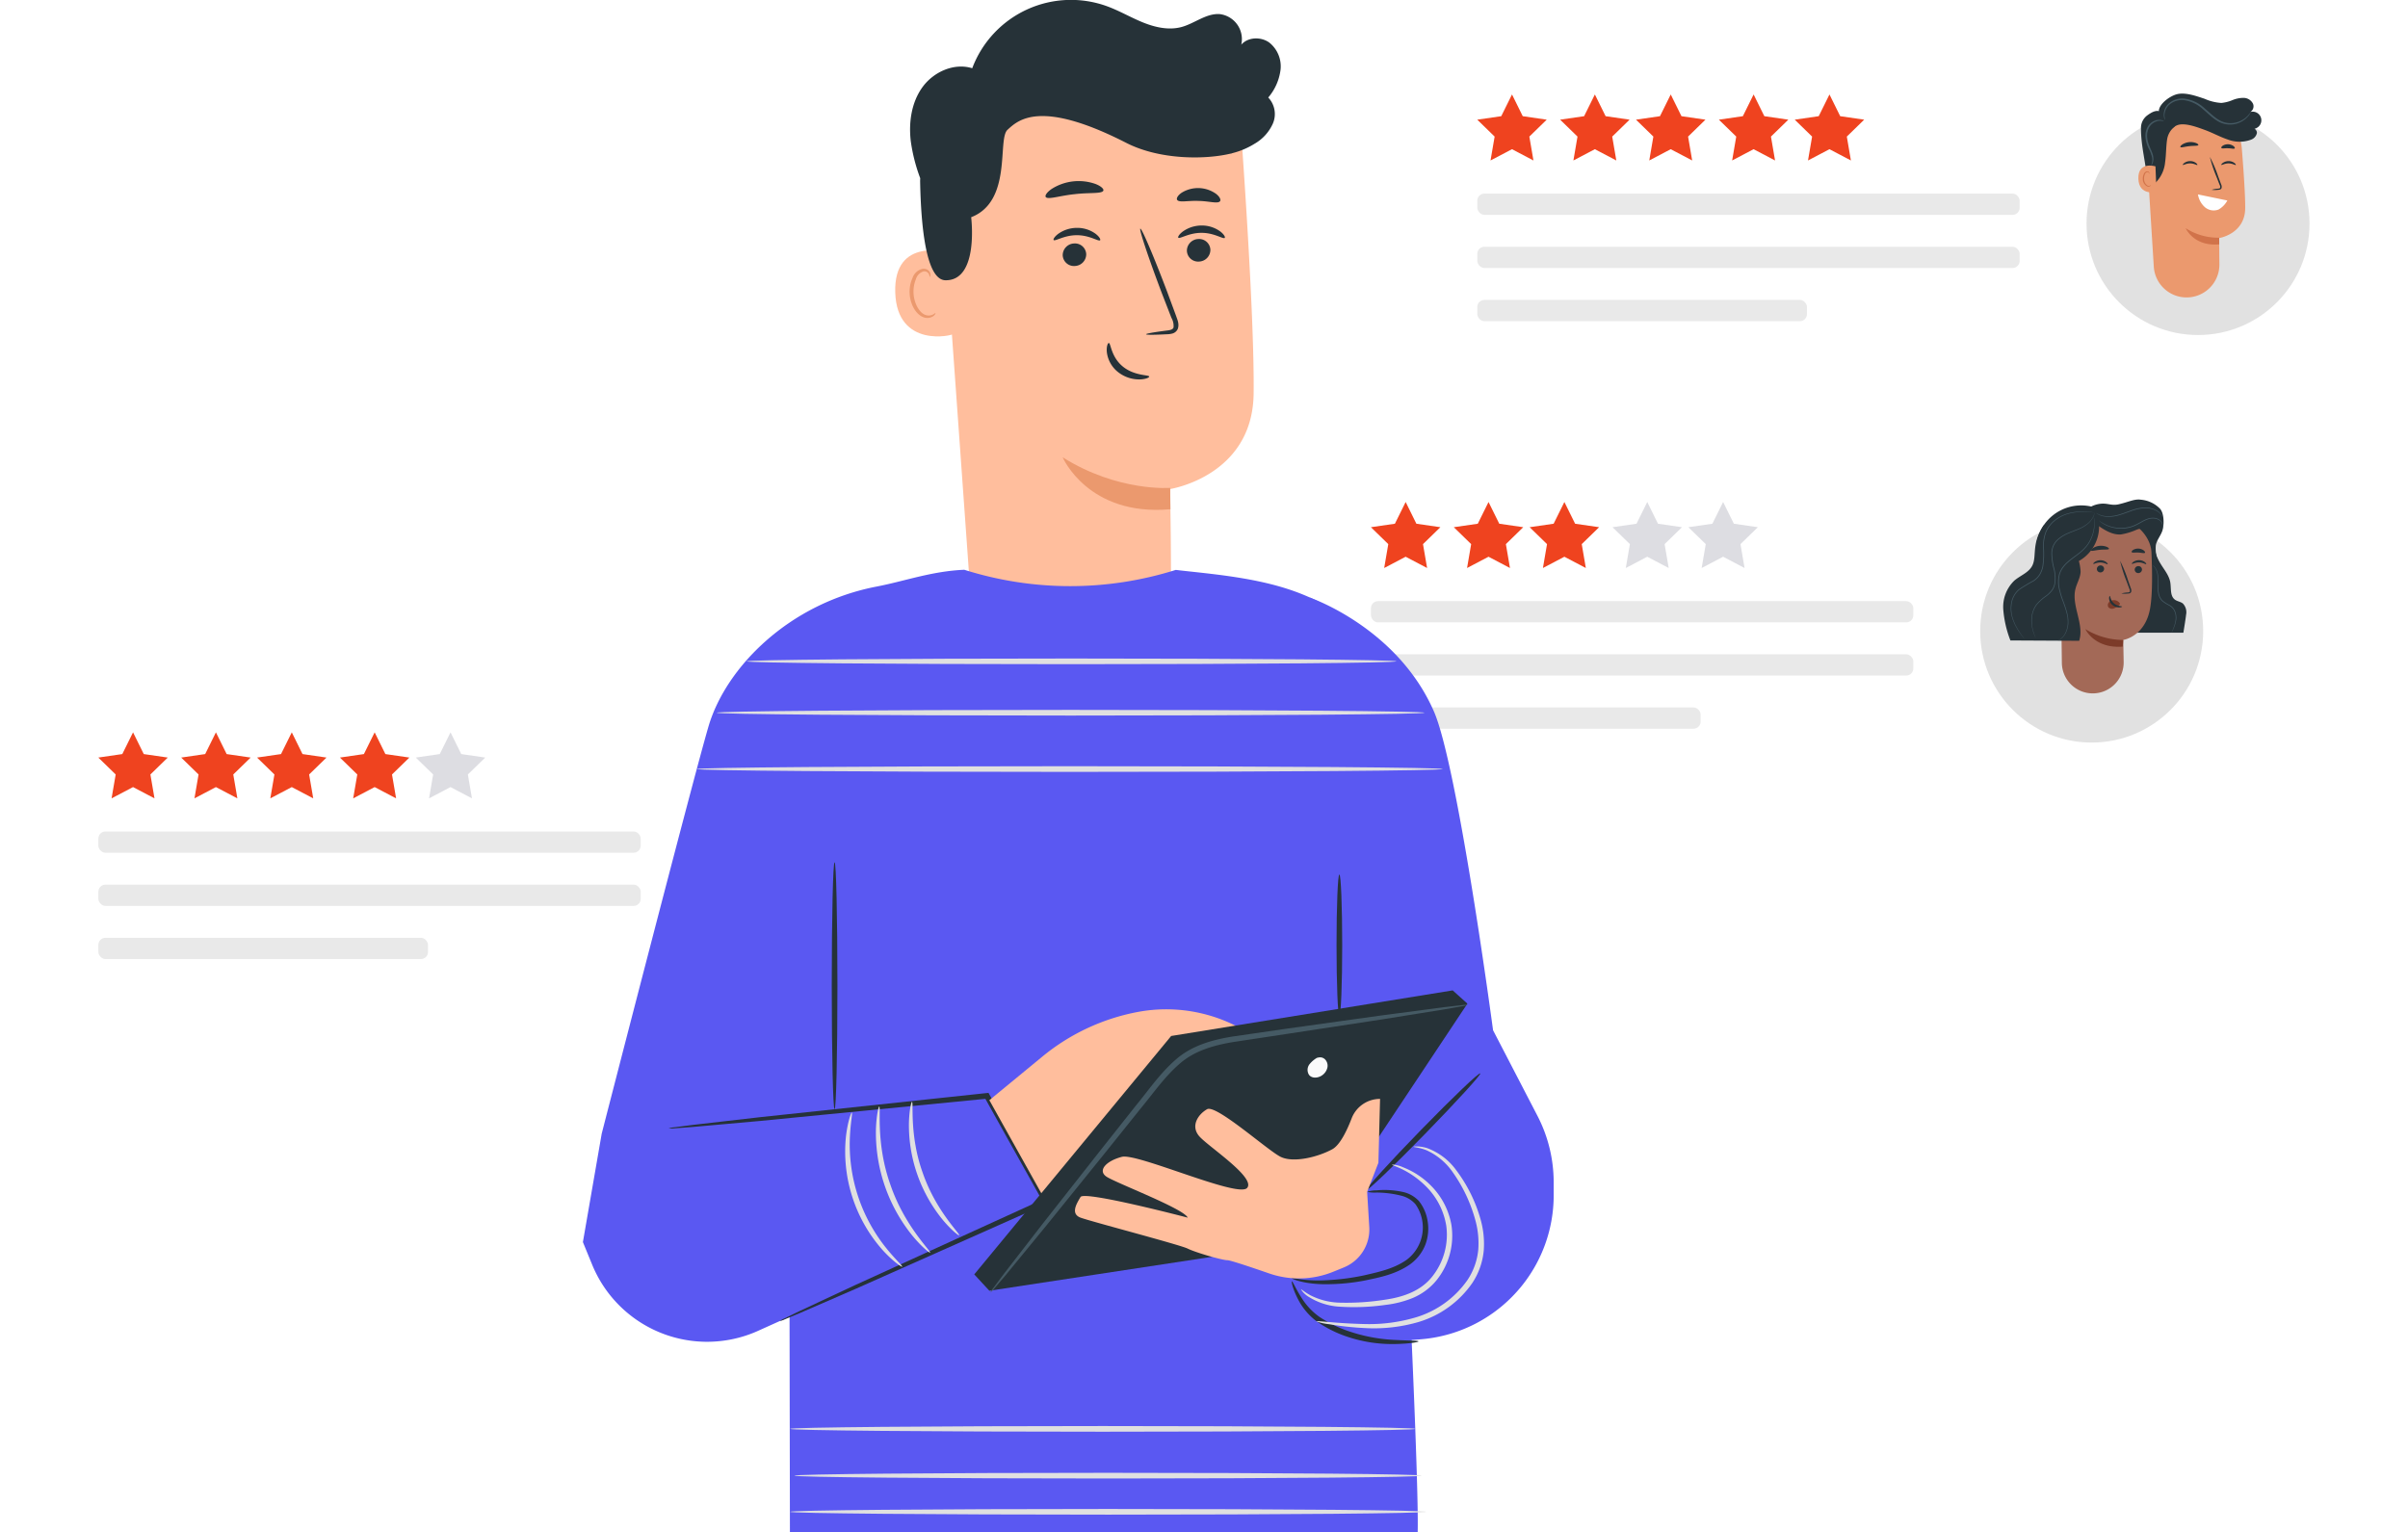 <svg xmlns="http://www.w3.org/2000/svg" width="679.293" height="432.295" viewBox="0 0 679.293 432.295">
    <defs>
        <filter id="Rectangle_2843" width="290.293" height="122.251" x="389" y="4.629" filterUnits="userSpaceOnUse">
            <feOffset dy="3"/>
            <feGaussianBlur result="blur" stdDeviation="3"/>
            <feFlood flood-opacity=".161"/>
            <feComposite in2="blur" operator="in"/>
            <feComposite in="SourceGraphic"/>
        </filter>
        <filter id="Rectangle_2847" width="290.293" height="122.251" x="359" y="119.629" filterUnits="userSpaceOnUse">
            <feOffset dy="3"/>
            <feGaussianBlur result="blur-2" stdDeviation="3"/>
            <feFlood flood-opacity=".161"/>
            <feComposite in2="blur-2" operator="in"/>
            <feComposite in="SourceGraphic"/>
        </filter>
        <filter id="Rectangle_2851" width="290.293" height="122.251" x="0" y="184.629" filterUnits="userSpaceOnUse">
            <feOffset dy="3"/>
            <feGaussianBlur result="blur-3" stdDeviation="3"/>
            <feFlood flood-opacity=".161"/>
            <feComposite in2="blur-3" operator="in"/>
            <feComposite in="SourceGraphic"/>
        </filter>
        <style>
            .cls-1{fill:#fff}.cls-2{fill:#e9e9e9}.cls-3{fill:#ef431f}.cls-4{fill:#e1e1e1}.cls-5{fill:#eb996e}.cls-6{fill:#d1734a}.cls-7{fill:#263238}.cls-8{fill:#455a64}.cls-9{fill:#dddde2}.cls-11{fill:#7c3b29}.cls-12{fill:#ffbe9d}.cls-13{fill:#5a58f2}.cls-14{fill:#e0e0e0}
        </style>
    </defs>
    <g id="Group_4668" transform="translate(-289.708 -168.371)">
        <g id="Group_4382" transform="translate(-478.547 -1028)">
            <g filter="url(#Rectangle_2843)" transform="translate(768.25 1196.37)">
                <rect id="Rectangle_2843-2" width="272.293" height="104.251" class="cls-1" rx="9.957" transform="translate(398 10.63)"/>
            </g>
            <rect id="Rectangle_2844" width="153" height="6" class="cls-2" rx="2" transform="translate(1185 1251)"/>
            <rect id="Rectangle_2845" width="153" height="6" class="cls-2" rx="2" transform="translate(1185 1266)"/>
            <rect id="Rectangle_2846" width="93" height="6" class="cls-2" rx="2" transform="translate(1185 1281)"/>
            <path id="Path_5358" d="M601.684 653.736l3.026 6.132 6.767.983-4.9 4.773 1.156 6.74-6.052-3.182-6.052 3.182 1.156-6.74-4.9-4.773 6.767-.983z" class="cls-3" transform="translate(593.104 569.289)"/>
            <path id="Path_5359" d="M616.98 653.736l3.026 6.132 6.767.983-4.9 4.773 1.156 6.74-6.052-3.182-6.052 3.182 1.156-6.74-4.9-4.773 6.767-.983z" class="cls-3" transform="translate(601.186 569.289)"/>
            <path id="Path_5360" d="M632.277 653.736l3.026 6.132 6.767.983-4.9 4.773 1.156 6.74-6.052-3.182-6.052 3.182 1.156-6.74-4.9-4.773 6.766-.983z" class="cls-3" transform="translate(607.29 569.289)"/>
            <path id="Path_5361" d="M647.573 653.736l3.026 6.132 6.767.983-4.9 4.773 1.156 6.74-6.052-3.182-6.052 3.182 1.156-6.74-4.9-4.773 6.766-.983z" class="cls-3" transform="translate(615.373 569.289)"/>
            <path id="Path_5362" d="M662.869 653.736l3.026 6.132 6.766.983-4.9 4.773 1.156 6.74-6.052-3.182-6.052 3.182 1.156-6.74-4.9-4.773 6.767-.983z" class="cls-3" transform="translate(621.478 569.289)"/>
            <circle id="Ellipse_1070" cx="31.453" cy="31.453" r="31.453" class="cls-4" transform="translate(1356.863 1228)"/>
            <g id="Group_4235" transform="translate(1371.481 1222.785)">
                <g id="Group_3244">
                    <g id="Group_3143" transform="translate(2.334 2.69)">
                        <g id="Group_3142">
                            <g id="Group_3141">
                                <g id="Group_3130">
                                    <g id="Group_3129">
                                        <g id="Group_3128">
                                            <g id="Group_3127">
                                                <g id="Group_3126">
                                                    <g id="Group_3125">
                                                        <g id="Group_3124">
                                                            <g id="Group_3123">
                                                                <g id="Group_3122">
                                                                    <g id="Group_3121">
                                                                        <path id="Path_4383" d="M721.388 667.856l1.971 31.582a9.264 9.264 0 0 0 9.245 8.686 9.264 9.264 0 0 0 9.263-9.335c-.029-3.859-.07-7.417-.07-7.417s7.257-1.128 7.346-8.384c.042-3.439-.436-10.46-.952-16.894a13.916 13.916 0 0 0-13.874-12.8h-.332a13.429 13.429 0 0 0-12.597 14.562z" class="cls-5" transform="translate(-721.337 -653.297)"/>
                                                                    </g>
                                                                </g>
                                                            </g>
                                                        </g>
                                                    </g>
                                                </g>
                                            </g>
                                        </g>
                                    </g>
                                </g>
                                <g id="Group_3140" transform="translate(11.011 35.283)">
                                    <g id="Group_3139">
                                        <g id="Group_3138">
                                            <g id="Group_3137">
                                                <g id="Group_3136">
                                                    <g id="Group_3135">
                                                        <g id="Group_3134">
                                                            <g id="Group_3133">
                                                                <g id="Group_3132">
                                                                    <g id="Group_3131">
                                                                        <path id="Path_4384" d="M739.942 685.288a16.876 16.876 0 0 1-9.46-2.688s2.236 5.221 9.477 4.568z" class="cls-6" transform="translate(-730.482 -682.601)"/>
                                                                    </g>
                                                                </g>
                                                            </g>
                                                        </g>
                                                    </g>
                                                </g>
                                            </g>
                                        </g>
                                    </g>
                                </g>
                            </g>
                        </g>
                    </g>
                    <g id="Group_3203" transform="translate(11.837 13.675)">
                        <g id="Group_3202">
                            <g id="Group_3181" transform="translate(.705 4.183)">
                                <g id="Group_3180">
                                    <g id="Group_3179">
                                        <g id="Group_3155" transform="translate(10.849 1.188)">
                                            <g id="Group_3154">
                                                <g id="Group_3153">
                                                    <g id="Group_3152">
                                                        <g id="Group_3151">
                                                            <g id="Group_3150">
                                                                <g id="Group_3149">
                                                                    <g id="Group_3148">
                                                                        <g id="Group_3147">
                                                                            <g id="Group_3146">
                                                                                <g id="Group_3145">
                                                                                    <g id="Group_3144">
                                                                                        <path id="Path_4385" d="M742.921 667.971c-.129.135-.913-.447-2.028-.443-1.114-.013-1.931.56-2.053.424-.059-.06.072-.3.427-.564a2.85 2.85 0 0 1 1.644-.507 2.721 2.721 0 0 1 1.615.521c.342.263.459.507.395.569z" class="cls-7" transform="translate(-738.826 -666.881)"/>
                                                                                    </g>
                                                                                </g>
                                                                            </g>
                                                                        </g>
                                                                    </g>
                                                                </g>
                                                            </g>
                                                        </g>
                                                    </g>
                                                </g>
                                            </g>
                                        </g>
                                        <g id="Group_3167" transform="translate(0 1.188)">
                                            <g id="Group_3166">
                                                <g id="Group_3165">
                                                    <g id="Group_3164">
                                                        <g id="Group_3163">
                                                            <g id="Group_3162">
                                                                <g id="Group_3161">
                                                                    <g id="Group_3160">
                                                                        <g id="Group_3159">
                                                                            <g id="Group_3158">
                                                                                <g id="Group_3157">
                                                                                    <g id="Group_3156">
                                                                                        <path id="Path_4386" d="M733.911 667.971c-.129.135-.915-.447-2.029-.443-1.114-.013-1.933.56-2.053.424-.06-.06.07-.3.427-.564a2.844 2.844 0 0 1 1.644-.507 2.725 2.725 0 0 1 1.615.521c.342.263.459.507.396.569z" class="cls-7" transform="translate(-729.815 -666.881)"/>
                                                                                    </g>
                                                                                </g>
                                                                            </g>
                                                                        </g>
                                                                    </g>
                                                                </g>
                                                            </g>
                                                        </g>
                                                    </g>
                                                </g>
                                            </g>
                                        </g>
                                        <g id="Group_3178" transform="translate(7.62)">
                                            <g id="Group_3177">
                                                <g id="Group_3176">
                                                    <g id="Group_3175">
                                                        <g id="Group_3174">
                                                            <g id="Group_3173">
                                                                <g id="Group_3172">
                                                                    <g id="Group_3171">
                                                                        <g id="Group_3170">
                                                                            <g id="Group_3169">
                                                                                <g id="Group_3168">
                                                                                    <path id="Path_4387" d="M736.667 675.185a7.418 7.418 0 0 1 1.811-.326c.284-.03.554-.087.6-.281a1.443 1.443 0 0 0-.19-.844l-.841-2.168a37.215 37.215 0 0 1-1.892-5.671 37.239 37.239 0 0 1 2.345 5.505l.807 2.18a1.66 1.66 0 0 1 .148 1.117.717.717 0 0 1-.469.416 1.941 1.941 0 0 1-.484.068 7.187 7.187 0 0 1-1.835.004z" class="cls-7" transform="translate(-736.144 -665.894)"/>
                                                                                </g>
                                                                            </g>
                                                                        </g>
                                                                    </g>
                                                                </g>
                                                            </g>
                                                        </g>
                                                    </g>
                                                </g>
                                            </g>
                                        </g>
                                    </g>
                                </g>
                            </g>
                            <g id="Group_3191">
                                <g id="Group_3190">
                                    <g id="Group_3189">
                                        <g id="Group_3188">
                                            <g id="Group_3187">
                                                <g id="Group_3186">
                                                    <g id="Group_3185">
                                                        <g id="Group_3184">
                                                            <g id="Group_3183">
                                                                <g id="Group_3182">
                                                                    <path id="Path_4388" d="M734.318 663.255c-.111.3-1.223.16-2.531.318-1.312.131-2.367.514-2.54.242-.077-.13.107-.416.533-.709a4.438 4.438 0 0 1 3.864-.426c.479.194.721.432.674.575z" class="cls-7" transform="translate(-729.23 -662.42)"/>
                                                                </g>
                                                            </g>
                                                        </g>
                                                    </g>
                                                </g>
                                            </g>
                                        </g>
                                    </g>
                                </g>
                            </g>
                            <g id="Group_3201" transform="translate(11.554 .615)">
                                <g id="Group_3200">
                                    <g id="Group_3199">
                                        <g id="Group_3198">
                                            <g id="Group_3197">
                                                <g id="Group_3196">
                                                    <g id="Group_3195">
                                                        <g id="Group_3194">
                                                            <g id="Group_3193">
                                                                <g id="Group_3192">
                                                                    <path id="Path_4389" d="M742.623 664.087c-.2.253-.965-.011-1.888-.023-.923-.045-1.706.171-1.885-.094-.08-.129.044-.383.385-.623a2.734 2.734 0 0 1 3.042.094c.323.259.432.522.346.646z" class="cls-7" transform="translate(-738.826 -662.931)"/>
                                                                </g>
                                                            </g>
                                                        </g>
                                                    </g>
                                                </g>
                                            </g>
                                        </g>
                                    </g>
                                </g>
                            </g>
                        </g>
                    </g>
                    <g id="Group_3207" transform="translate(.739 4.893)">
                        <g id="Group_3206">
                            <g id="Group_3205">
                                <g id="Group_3204">
                                    <path id="Path_4390" d="M729.536 659.527l-.04.031a5.706 5.706 0 0 0-2.121 3.69l-.02.147c-.283 2.069-.233 4.174-.536 6.241a9.381 9.381 0 0 1-2.548 5.594c-.629.585-1.741.988-2.258.3a1.767 1.767 0 0 1-.258-.949c-.388-5-1.752-9.43-1.742-14.654a4.4 4.4 0 0 1 1.828-3.586c1.093-.784 2.43-1.6 3.644-1.022s2.791 2.852 3.734 3.817" class="cls-7" transform="translate(-720.013 -655.127)"/>
                                </g>
                            </g>
                        </g>
                    </g>
                    <g id="Group_3229" transform="translate(0 20.303)">
                        <g id="Group_3217">
                            <g id="Group_3216">
                                <g id="Group_3215">
                                    <g id="Group_3214">
                                        <g id="Group_3213">
                                            <g id="Group_3212">
                                                <g id="Group_3211">
                                                    <g id="Group_3210">
                                                        <g id="Group_3209">
                                                            <g id="Group_3208">
                                                                <path id="Path_4391" d="M724.23 668.153c-.124-.053-4.986-1.474-4.827 3.486s5.107 3.778 5.11 3.636-.283-7.122-.283-7.122z" class="cls-5" transform="translate(-719.399 -667.925)"/>
                                                            </g>
                                                        </g>
                                                    </g>
                                                </g>
                                            </g>
                                        </g>
                                    </g>
                                </g>
                            </g>
                        </g>
                        <g id="Group_3228" transform="translate(1.263 1.624)">
                            <g id="Group_3227">
                                <g id="Group_3226">
                                    <g id="Group_3225">
                                        <g id="Group_3224">
                                            <g id="Group_3223">
                                                <g id="Group_3222">
                                                    <g id="Group_3221">
                                                        <g id="Group_3220">
                                                            <g id="Group_3219">
                                                                <g id="Group_3218">
                                                                    <path id="Path_4392" d="M722.724 673.169c-.023-.014-.086.064-.229.135a.867.867 0 0 1-.645.035 2.143 2.143 0 0 1-1.051-1.887 2.868 2.868 0 0 1 .2-1.245 1 1 0 0 1 .63-.685.441.441 0 0 1 .518.222c.07.136.042.236.069.243s.1-.086.058-.29a.548.548 0 0 0-.206-.3.65.65 0 0 0-.482-.112 1.214 1.214 0 0 0-.878.8 2.939 2.939 0 0 0-.256 1.392 2.246 2.246 0 0 0 1.329 2.1.93.93 0 0 0 .786-.156c.152-.132.174-.244.157-.252z" class="cls-6" transform="translate(-720.448 -669.274)"/>
                                                                </g>
                                                            </g>
                                                        </g>
                                                    </g>
                                                </g>
                                            </g>
                                        </g>
                                    </g>
                                </g>
                            </g>
                        </g>
                    </g>
                    <g id="Group_3233" transform="translate(5.785)">
                        <g id="Group_3232">
                            <g id="Group_3231">
                                <g id="Group_3230">
                                    <path id="Path_4393" d="M724.463 656.918c-1.221-1.984 2.125-4.834 4.573-5.606s5.673.421 8.11 1.229a13.517 13.517 0 0 0 4.688 1.155 10.948 10.948 0 0 0 3.145-.8 8.034 8.034 0 0 1 3.173-.626 2.99 2.99 0 0 1 2.61 1.656 1.874 1.874 0 0 1-1.253 2.532 2.435 2.435 0 1 1 .65 4.514c.7-.534 1.785.349 1.7 1.229a2.567 2.567 0 0 1-1.7 1.878 9.3 9.3 0 0 1-6.623-.1c-2.141-.721-4.126-1.843-6.249-2.618s-5.678-2.161-7.81-1.41c-1.569.553-2.66 2.442-3.546 2.025a3.034 3.034 0 0 1-1.57-2.231 8.769 8.769 0 0 1 .1-2.823" class="cls-7" transform="translate(-724.203 -651.063)"/>
                                </g>
                            </g>
                        </g>
                    </g>
                    <g id="Group_3238" transform="translate(7.162 1.384)">
                        <g id="Group_3237">
                            <g id="Group_3236">
                                <g id="Group_3235">
                                    <g id="Group_3234">
                                        <path id="Path_4394" d="M749.873 656.084c-.041-.024-.255.367-.787.946a6.862 6.862 0 0 1-2.757 1.775 6.289 6.289 0 0 1-4.73-.191c-1.688-.755-3.131-2.269-4.793-3.693a10.291 10.291 0 0 0-5.576-2.679 5.716 5.716 0 0 0-4.743 1.643 4.33 4.33 0 0 0-1.126 3.206 3.363 3.363 0 0 0 .214.912c.089.195.146.29.161.284a7.992 7.992 0 0 1-.183-1.206 4.263 4.263 0 0 1 1.187-2.959 5.419 5.419 0 0 1 4.446-1.429 10.038 10.038 0 0 1 5.3 2.6c1.63 1.393 3.118 2.947 4.925 3.732a6.746 6.746 0 0 0 7.816-1.87 4.616 4.616 0 0 0 .518-.773c.099-.187.144-.29.128-.298z" class="cls-8" transform="translate(-725.347 -652.213)"/>
                                    </g>
                                </g>
                            </g>
                        </g>
                    </g>
                    <g id="Group_3243" transform="translate(1.994 7.403)">
                        <g id="Group_3242">
                            <g id="Group_3241">
                                <g id="Group_3240">
                                    <g id="Group_3239">
                                        <path id="Path_4395" d="M722.629 670.124c.018.017.215-.137.4-.531a3.344 3.344 0 0 0 .248-1.8c-.111-1.6-1.523-3.313-1.7-5.522a4.993 4.993 0 0 1 .549-2.961 3.793 3.793 0 0 1 1.844-1.593 3.234 3.234 0 0 1 1.657-.225c.4.064.613.157.631.117.012-.02-.176-.175-.591-.3a3.091 3.091 0 0 0-1.816.087 4.006 4.006 0 0 0-2.113 1.688 5.27 5.27 0 0 0-.648 3.236 9.029 9.029 0 0 0 .957 3.127 9.461 9.461 0 0 1 .891 2.4 3.821 3.821 0 0 1-.309 2.277z" class="cls-8" transform="translate(-721.055 -657.211)"/>
                                    </g>
                                </g>
                            </g>
                        </g>
                    </g>
                </g>
                <path id="Path_4396" d="M733.366 674.691a6.065 6.065 0 0 0 1.924 3.575 3.819 3.819 0 0 0 3.871.693 6.339 6.339 0 0 0 2.491-2.559z" class="cls-1" transform="translate(-716.549 -646.242)"/>
            </g>
        </g>
        <g id="Group_4383" transform="translate(-448.547 -1025)">
            <g filter="url(#Rectangle_2847)" transform="translate(738.25 1193.37)">
                <rect id="Rectangle_2847-2" width="272.293" height="104.251" class="cls-1" rx="9.957" transform="translate(368 125.63)"/>
            </g>
            <rect id="Rectangle_2848" width="153" height="6" class="cls-2" rx="2" transform="translate(1125 1363)"/>
            <rect id="Rectangle_2849" width="153" height="6" class="cls-2" rx="2" transform="translate(1125 1378)"/>
            <rect id="Rectangle_2850" width="93" height="6" class="cls-2" rx="2" transform="translate(1125 1393)"/>
            <path id="Path_5363" d="M601.684 653.736l3.026 6.132 6.767.983-4.9 4.773 1.156 6.74-6.052-3.182-6.052 3.182 1.156-6.74-4.9-4.773 6.767-.983z" class="cls-3" transform="translate(533.104 681.289)"/>
            <path id="Path_5364" d="M616.98 653.736l3.026 6.132 6.767.983-4.9 4.773 1.156 6.74-6.052-3.182-6.052 3.182 1.156-6.74-4.9-4.773 6.767-.983z" class="cls-3" transform="translate(541.187 681.289)"/>
            <path id="Path_5365" d="M632.277 653.736l3.026 6.132 6.767.983-4.9 4.773 1.156 6.74-6.052-3.182-6.052 3.182 1.156-6.74-4.9-4.773 6.766-.983z" class="cls-3" transform="translate(547.29 681.289)"/>
            <path id="Path_5366" d="M647.573 653.736l3.026 6.132 6.767.983-4.9 4.773 1.156 6.74-6.052-3.182-6.052 3.182 1.156-6.74-4.9-4.773 6.766-.983z" class="cls-9" transform="translate(555.373 681.289)"/>
            <path id="Path_5367" d="M662.869 653.736l3.026 6.132 6.766.983-4.9 4.773 1.156 6.74-6.052-3.182-6.052 3.182 1.156-6.74-4.9-4.773 6.767-.983z" class="cls-9" transform="translate(561.478 681.289)"/>
            <circle id="Ellipse_1071" cx="31.453" cy="31.453" r="31.453" class="cls-4" transform="translate(1296.863 1340)"/>
            <g id="Group_4236" transform="translate(1303.371 1334.325)">
                <g id="Group_3250" transform="translate(29.489 12.667)">
                    <path id="Path_4405" d="M699.64 763.827c-.661-.528-1.594-.6-2.27-1.109-1.391-1.047-.991-3.176-1.29-4.891-.325-1.868-1.6-3.4-2.6-5.008s-2.173-3.93-1.428-5.672l-13.594 24.922h21.319s.65-3.921.762-5.064a3.543 3.543 0 0 0-.899-3.178z" class="cls-7" transform="translate(-678.456 -747.147)"/>
                </g>
                <g id="Group_3251" transform="translate(22.425)">
                    <path id="Path_4406" d="M672.128 740.4c.657-2 2.845-3.139 4.94-3.391s3.124.6 5.182.141c2.829-.636 4.475-1.6 6.347-1.29a8.556 8.556 0 0 1 5.358 2.567c1.118 1.295 1.159 4.326.693 5.973-.425 1.5-1.594 2.732-1.907 4.262a10.423 10.423 0 0 0 .508 4.276c.941 4.243.213 9-2.6 12.31s-7.875 4.779-11.76 2.828" class="cls-7" transform="translate(-672.128 -735.8)"/>
                </g>
                <g id="Group_3329" transform="translate(16.099 5.548)">
                    <g id="Group_3328">
                        <g id="Group_3327">
                            <g id="Group_3314">
                                <g id="Group_3313">
                                    <g id="Group_3312">
                                        <g id="Group_3257">
                                            <g id="Group_3256">
                                                <g id="Group_3255">
                                                    <g id="Group_3254">
                                                        <g id="Group_3253">
                                                            <g id="Group_3252">
                                                                <path id="Path_4407" fill="#a36957" d="M684.326 781.047l-.115-6.2s6.161-.911 7.577-8.9c.7-3.975.619-10.514.377-15.862-.218-4.814-5.313-9.708-10.113-9.286l-15.591 2.679v2.589l.431 35.251a8.715 8.715 0 0 0 8.714 8.61 8.717 8.717 0 0 0 8.72-8.881z" transform="translate(-666.461 -740.769)"/>
                                                            </g>
                                                        </g>
                                                    </g>
                                                </g>
                                            </g>
                                        </g>
                                        <g id="Group_3271" transform="translate(20.164 11.569)">
                                            <g id="Group_3263" transform="translate(.82 1.671)">
                                                <g id="Group_3262">
                                                    <g id="Group_3261">
                                                        <g id="Group_3260">
                                                            <g id="Group_3259">
                                                                <g id="Group_3258">
                                                                    <path id="Path_4408" d="M687.31 753.577a1.027 1.027 0 0 1-1.01 1.023.982.982 0 0 1-1.043-.945 1.027 1.027 0 0 1 1.008-1.021.984.984 0 0 1 1.045.943z" class="cls-7" transform="translate(-685.258 -752.629)"/>
                                                                </g>
                                                            </g>
                                                        </g>
                                                    </g>
                                                </g>
                                            </g>
                                            <g id="Group_3270">
                                                <g id="Group_3269">
                                                    <g id="Group_3268">
                                                        <g id="Group_3267">
                                                            <g id="Group_3266">
                                                                <g id="Group_3265">
                                                                    <g id="Group_3264">
                                                                        <path id="Path_4409" d="M688.585 752.249c-.129.132-.9-.459-2-.476-1.105-.032-1.927.523-2.045.385-.057-.061.077-.3.434-.552a2.826 2.826 0 0 1 1.64-.474 2.71 2.71 0 0 1 1.592.546c.333.268.443.512.379.571z" class="cls-7" transform="translate(-684.524 -751.132)"/>
                                                                    </g>
                                                                </g>
                                                            </g>
                                                        </g>
                                                    </g>
                                                </g>
                                            </g>
                                        </g>
                                        <g id="Group_3285" transform="translate(9.288 11.583)">
                                            <g id="Group_3277" transform="translate(1.013 1.471)">
                                                <g id="Group_3276">
                                                    <g id="Group_3275">
                                                        <g id="Group_3274">
                                                            <g id="Group_3273">
                                                                <g id="Group_3272">
                                                                    <path id="Path_4410" d="M677.741 753.41a1.027 1.027 0 0 1-1.009 1.019.984.984 0 0 1-1.044-.945 1.031 1.031 0 0 1 1.009-1.021.983.983 0 0 1 1.044.947z" class="cls-7" transform="translate(-675.688 -752.462)"/>
                                                                </g>
                                                            </g>
                                                        </g>
                                                    </g>
                                                </g>
                                            </g>
                                            <g id="Group_3284">
                                                <g id="Group_3283">
                                                    <g id="Group_3282">
                                                        <g id="Group_3281">
                                                            <g id="Group_3280">
                                                                <g id="Group_3279">
                                                                    <g id="Group_3278">
                                                                        <path id="Path_4411" d="M678.842 752.261c-.129.132-.9-.459-2-.475-1.105-.032-1.927.522-2.045.385-.057-.061.076-.3.435-.552a2.825 2.825 0 0 1 1.639-.474 2.719 2.719 0 0 1 1.593.546c.33.267.442.509.378.57z" class="cls-7" transform="translate(-674.78 -751.144)"/>
                                                                    </g>
                                                                </g>
                                                            </g>
                                                        </g>
                                                    </g>
                                                </g>
                                            </g>
                                        </g>
                                        <g id="Group_3292" transform="translate(16.863 11.748)">
                                            <g id="Group_3291">
                                                <g id="Group_3290">
                                                    <g id="Group_3289">
                                                        <g id="Group_3288">
                                                            <g id="Group_3287">
                                                                <g id="Group_3286">
                                                                    <path id="Path_4412" d="M681.922 760.519a7.249 7.249 0 0 1 1.8-.293c.283-.024.551-.076.6-.268a1.437 1.437 0 0 0-.174-.841l-.8-2.165a37.139 37.139 0 0 1-1.776-5.66 36.951 36.951 0 0 1 2.227 5.5l.763 2.178a1.637 1.637 0 0 1 .126 1.111.7.7 0 0 1-.471.4 1.864 1.864 0 0 1-.481.058 7.233 7.233 0 0 1-1.814-.02z" class="cls-7" transform="translate(-681.567 -751.292)"/>
                                                                </g>
                                                            </g>
                                                        </g>
                                                    </g>
                                                </g>
                                            </g>
                                        </g>
                                        <g id="Group_3298" transform="translate(7.067 31.022)">
                                            <g id="Group_3297">
                                                <g id="Group_3296">
                                                    <g id="Group_3295">
                                                        <g id="Group_3294">
                                                            <g id="Group_3293">
                                                                <path id="Path_4413" d="M683.474 771.612a20.389 20.389 0 0 1-10.683-3.054s2.506 5.552 10.542 4.944z" class="cls-11" transform="translate(-672.791 -768.558)"/>
                                                            </g>
                                                        </g>
                                                    </g>
                                                </g>
                                            </g>
                                        </g>
                                        <g id="Group_3304" transform="translate(13.391 22.851)">
                                            <g id="Group_3303">
                                                <g id="Group_3302">
                                                    <g id="Group_3301">
                                                        <g id="Group_3300">
                                                            <g id="Group_3299">
                                                                <path id="Path_4414" d="M681.768 762.018a1.991 1.991 0 0 0-1.773-.771 1.819 1.819 0 0 0-1.269.651 1.154 1.154 0 0 0-.111 1.317 1.339 1.339 0 0 0 1.443.393 4.206 4.206 0 0 0 1.429-.819 1.225 1.225 0 0 0 .322-.322.37.37 0 0 0 .006-.412" class="cls-11" transform="translate(-678.456 -761.239)"/>
                                                            </g>
                                                        </g>
                                                    </g>
                                                </g>
                                            </g>
                                        </g>
                                        <g id="Group_3311" transform="translate(13.759 21.68)">
                                            <g id="Group_3310">
                                                <g id="Group_3309">
                                                    <g id="Group_3308">
                                                        <g id="Group_3307">
                                                            <g id="Group_3306">
                                                                <g id="Group_3305">
                                                                    <path id="Path_4415" d="M678.977 760.19c.18-.007.161 1.193 1.173 2.064s2.293.762 2.3.929c.014.076-.289.229-.831.233a2.988 2.988 0 0 1-1.92-.708 2.6 2.6 0 0 1-.906-1.729c-.038-.502.101-.797.184-.789z" class="cls-7" transform="translate(-678.786 -760.19)"/>
                                                                </g>
                                                            </g>
                                                        </g>
                                                    </g>
                                                </g>
                                            </g>
                                        </g>
                                    </g>
                                </g>
                            </g>
                            <g id="Group_3320" transform="translate(8.656 7.501)">
                                <g id="Group_3319">
                                    <g id="Group_3318">
                                        <g id="Group_3317">
                                            <g id="Group_3316">
                                                <g id="Group_3315">
                                                    <path id="Path_4416" d="M679.271 748.356c-.114.3-1.216.137-2.516.271-1.3.107-2.357.469-2.524.2-.075-.129.113-.41.541-.694a4.4 4.4 0 0 1 3.84-.355c.474.197.709.437.659.578z" class="cls-7" transform="translate(-674.215 -747.489)"/>
                                                </g>
                                            </g>
                                        </g>
                                    </g>
                                </g>
                            </g>
                            <g id="Group_3326" transform="translate(20.113 8.297)">
                                <g id="Group_3325">
                                    <g id="Group_3324">
                                        <g id="Group_3323">
                                            <g id="Group_3322">
                                                <g id="Group_3321">
                                                    <path id="Path_4417" d="M688.241 749.382c-.2.248-.957-.027-1.872-.055-.915-.061-1.7.138-1.87-.128-.076-.13.051-.379.394-.61a2.71 2.71 0 0 1 3.016.147c.319.264.42.524.332.646z" class="cls-7" transform="translate(-684.478 -748.201)"/>
                                                </g>
                                            </g>
                                        </g>
                                    </g>
                                </g>
                            </g>
                        </g>
                    </g>
                </g>
                <g id="Group_3330" transform="translate(9.31 1.675)">
                    <path id="Path_4418" d="M676.428 737.343a11.167 11.167 0 0 1-3.94 15.585 6.315 6.315 0 0 0-2.447 1.814c-.69 1.109-.4 2.529-.267 3.828a13.367 13.367 0 0 1-3.074 9.83 36.936 36.936 0 0 1-3.743-9.278 31.572 31.572 0 0 0-1.057-4.953c-.359-.942-.884-1.818-1.192-2.778a8.721 8.721 0 0 1 .236-5.42 12.8 12.8 0 0 1 16.147-8.031" class="cls-7" transform="translate(-660.38 -737.301)"/>
                </g>
                <g id="Group_3331" transform="translate(0 7.276)">
                    <path id="Path_4419" d="M663.458 742.317c-3.608 5.28-1.851 8.719-3.25 11.423-1.015 1.96-3.372 2.743-5.045 4.183a10.3 10.3 0 0 0-3.118 8.138 30.524 30.524 0 0 0 2.012 8.748l19.4.1c1.5-4.729-2.253-9.853-1.047-14.666.412-1.643 1.391-3.157 1.447-4.851a13.172 13.172 0 0 0-.591-3.318 14.971 14.971 0 0 1 .9-9.314" class="cls-7" transform="translate(-652.04 -742.317)"/>
                </g>
                <g id="Group_3333" transform="translate(26.241 2.247)">
                    <g id="Group_3332">
                        <path id="Path_4420" d="M694.267 740.517c-.025.013-.132-.254-.443-.654a4.535 4.535 0 0 0-1.685-1.284 6.8 6.8 0 0 0-3.09-.564 13.642 13.642 0 0 0-3.791.874c-1.313.461-2.555.955-3.742 1.244a9.752 9.752 0 0 1-3.215.285 5.658 5.658 0 0 1-2.093-.593 3.824 3.824 0 0 1-.5-.315.769.769 0 0 1-.16-.131c.014-.021.24.153.7.369a5.939 5.939 0 0 0 2.069.517 9.913 9.913 0 0 0 3.155-.326c1.164-.294 2.4-.791 3.719-1.254a13.428 13.428 0 0 1 3.855-.87 6.807 6.807 0 0 1 3.164.625 4.4 4.4 0 0 1 1.686 1.371 3 3 0 0 1 .3.513.743.743 0 0 1 .071.193z" class="cls-8" transform="translate(-675.546 -737.812)"/>
                    </g>
                </g>
                <g id="Group_3335" transform="translate(42.155 18.526)">
                    <g id="Group_3334">
                        <path id="Path_4421" d="M689.8 752.395a.832.832 0 0 1 .183.126 1.394 1.394 0 0 1 .2.179 2.03 2.03 0 0 1 .248.273 4.5 4.5 0 0 1 .861 2.168 10.6 10.6 0 0 1 .116 1.614c0 .583-.031 1.2-.019 1.844a8.5 8.5 0 0 0 .231 2 3.676 3.676 0 0 0 1.033 1.827 10.648 10.648 0 0 0 1.827 1.157 3.73 3.73 0 0 1 1.482 1.442 4.93 4.93 0 0 1 .354 3.425 11.2 11.2 0 0 1-.787 2.2c-.115.25-.21.442-.276.572a.887.887 0 0 1-.111.192.837.837 0 0 1 .071-.21l.238-.588a12.629 12.629 0 0 0 .716-2.2 5.7 5.7 0 0 0 .113-1.576 4.2 4.2 0 0 0-.492-1.721 3.547 3.547 0 0 0-1.416-1.356 10.562 10.562 0 0 1-1.866-1.18 3.852 3.852 0 0 1-1.092-1.932 8.549 8.549 0 0 1-.225-2.047c-.007-.653.033-1.273.039-1.846a10.891 10.891 0 0 0-.088-1.592 4.616 4.616 0 0 0-.776-2.14 7.442 7.442 0 0 0-.564-.631z" class="cls-8" transform="translate(-689.801 -752.394)"/>
                    </g>
                </g>
                <g id="Group_3337" transform="translate(7.922 3.638)">
                    <g id="Group_3336">
                        <path id="Path_4422" d="M660.354 774.464a.461.461 0 0 1-.056-.1c-.032-.068-.083-.169-.142-.3a12.319 12.319 0 0 1-.462-1.207 11.368 11.368 0 0 1-.466-1.994 9.019 9.019 0 0 1 .023-2.714 7.363 7.363 0 0 1 1.231-3.048 13.136 13.136 0 0 1 2.788-2.541 8.946 8.946 0 0 0 1.453-1.382 4.628 4.628 0 0 0 .888-1.857 10.293 10.293 0 0 0-.206-4.374 17.693 17.693 0 0 1-.614-4.434 5.686 5.686 0 0 1 .47-2.1 5.383 5.383 0 0 1 1.2-1.672 10.359 10.359 0 0 1 3.222-1.968c1.092-.453 2.129-.81 3.038-1.221a9.66 9.66 0 0 0 2.3-1.374 6.073 6.073 0 0 0 1.332-1.513 4.414 4.414 0 0 0 .507-1.171c.077-.282.1-.438.107-.435a2.4 2.4 0 0 1-.065.445 4.128 4.128 0 0 1-.478 1.2 6.014 6.014 0 0 1-1.325 1.562 9.652 9.652 0 0 1-2.311 1.421c-.913.423-1.951.79-3.032 1.248a10.225 10.225 0 0 0-3.153 1.946 5.16 5.16 0 0 0-1.154 1.612 5.476 5.476 0 0 0-.448 2.021 17.745 17.745 0 0 0 .614 4.381 10.46 10.46 0 0 1 .2 4.468 4.84 4.84 0 0 1-.934 1.936 9 9 0 0 1-1.492 1.41 13.1 13.1 0 0 0-2.765 2.489 7.242 7.242 0 0 0-1.227 2.968 10.142 10.142 0 0 0 .373 4.657c.161.535.316.941.423 1.215l.122.313a.372.372 0 0 1 .039.113z" class="cls-8" transform="translate(-659.136 -739.059)"/>
                    </g>
                </g>
                <g id="Group_3339" transform="translate(2.105 3.376)">
                    <g id="Group_3338">
                        <path id="Path_4423" d="M677.361 739.091a.582.582 0 0 1-.13-.006l-.384-.036c-.337-.028-.834-.078-1.476-.1a16.229 16.229 0 0 0-5.366.591 10.636 10.636 0 0 0-3.319 1.665 8.488 8.488 0 0 0-2.675 3.268 10.723 10.723 0 0 0-.733 4.63 25.542 25.542 0 0 1-.177 5.13 7.215 7.215 0 0 1-.912 2.459 5.883 5.883 0 0 1-1.8 1.809 47.236 47.236 0 0 0-4.074 2.451 6.246 6.246 0 0 0-2.064 3.624 8.714 8.714 0 0 0 .083 3.7 12.549 12.549 0 0 0 1.1 2.876 20.641 20.641 0 0 0 1.206 2c.36.532.655.935.854 1.208l.227.312a.55.55 0 0 1 .071.11.565.565 0 0 1-.089-.1l-.243-.3c-.21-.266-.517-.661-.889-1.187a19.285 19.285 0 0 1-1.242-1.993 12.412 12.412 0 0 1-1.14-2.9 8.842 8.842 0 0 1-.109-3.766 6.408 6.408 0 0 1 2.112-3.741 45.282 45.282 0 0 1 4.083-2.475 5.682 5.682 0 0 0 1.731-1.746 7 7 0 0 0 .883-2.387 25.5 25.5 0 0 0 .176-5.087 10.908 10.908 0 0 1 .765-4.713 8.637 8.637 0 0 1 2.748-3.33 10.7 10.7 0 0 1 3.382-1.668 15.854 15.854 0 0 1 5.415-.528c.644.039 1.14.1 1.477.144l.381.058a.605.605 0 0 1 .128.028z" class="cls-8" transform="translate(-653.926 -738.824)"/>
                    </g>
                </g>
                <g id="Group_3341" transform="translate(15.314 4.832)">
                    <g id="Group_3340">
                        <path id="Path_4424" d="M665.759 775.184a4.96 4.96 0 0 0 1.269-.92 5.338 5.338 0 0 0 1.023-1.52 7.123 7.123 0 0 0 .578-2.357 9.42 9.42 0 0 0-.294-2.932 29.264 29.264 0 0 0-1.048-3.247 25.625 25.625 0 0 1-1.125-3.626 8.938 8.938 0 0 1-.018-4.076 6.4 6.4 0 0 1 .865-1.9 9.152 9.152 0 0 1 1.332-1.522c.971-.9 2.026-1.616 2.981-2.349a13.746 13.746 0 0 0 2.5-2.3 9.916 9.916 0 0 0 1.5-2.539 10.426 10.426 0 0 0 .781-4.194c0-.253-.016-.479-.037-.674s-.03-.361-.053-.493l-.039-.3a.408.408 0 0 1-.007-.1 7.427 7.427 0 0 1 .219 1.572 10.228 10.228 0 0 1-.724 4.253 9.988 9.988 0 0 1-1.5 2.595 13.791 13.791 0 0 1-2.515 2.344c-.955.74-2 1.455-2.956 2.345a8.969 8.969 0 0 0-1.3 1.487 6.157 6.157 0 0 0-.835 1.836 8.763 8.763 0 0 0 .016 3.979 25.975 25.975 0 0 0 1.105 3.6 28.847 28.847 0 0 1 1.036 3.274 9.486 9.486 0 0 1 .272 2.985 7.144 7.144 0 0 1-.621 2.394 5.305 5.305 0 0 1-1.073 1.529 4.115 4.115 0 0 1-.95.7l-.28.126c-.067.022-.101.034-.102.03z" class="cls-8" transform="translate(-665.758 -740.128)"/>
                    </g>
                </g>
                <g id="Group_3342" transform="translate(26.371 4.747)">
                    <path id="Path_4425" d="M675.663 742.4c2.051 1.436 4.322 2.937 6.82 2.76a17.994 17.994 0 0 0 4.26-1.265 5.2 5.2 0 0 1 4.315.1c.818-.068 1.2-1.179.838-1.916a3.175 3.175 0 0 0-1.945-1.4c-4.491-1.53-8.97.2-14.019.532" class="cls-7" transform="translate(-675.663 -740.052)"/>
                </g>
                <g id="Group_3344" transform="translate(27.014 5.165)">
                    <g id="Group_3343">
                        <path id="Path_4426" d="M694 743.67a2.294 2.294 0 0 0 .167-.8 2.162 2.162 0 0 0-1.054-1.83 3.062 3.062 0 0 0-1.447-.428 4.5 4.5 0 0 0-1.727.283c-1.19.4-2.314 1.255-3.68 1.831a9.079 9.079 0 0 1-2.066.606 9.485 9.485 0 0 1-2 .146 9.728 9.728 0 0 1-3.313-.659 8.746 8.746 0 0 1-2-1.084 6.156 6.156 0 0 1-.482-.389.83.83 0 0 1-.156-.15 11.414 11.414 0 0 0 2.694 1.479 9.884 9.884 0 0 0 3.265.6 9.51 9.51 0 0 0 1.957-.155 8.978 8.978 0 0 0 2.019-.6c1.331-.558 2.469-1.416 3.7-1.82a4.643 4.643 0 0 1 1.8-.275 3.179 3.179 0 0 1 1.518.479 2.263 2.263 0 0 1 .864.988 2.138 2.138 0 0 1 .192.972 1.585 1.585 0 0 1-.141.609.6.6 0 0 1-.11.197z" class="cls-8" transform="translate(-676.239 -740.427)"/>
                    </g>
                </g>
            </g>
        </g>
        <g id="Group_4384" transform="translate(-849.547 -1072)">
            <g filter="url(#Rectangle_2851)" transform="translate(1139.25 1240.37)">
                <rect id="Rectangle_2851-2" width="272.293" height="104.251" class="cls-1" rx="9.957" transform="translate(9 190.63)"/>
            </g>
            <rect id="Rectangle_2852" width="153" height="6" class="cls-2" rx="2" transform="translate(1167 1475)"/>
            <rect id="Rectangle_2853" width="153" height="6" class="cls-2" rx="2" transform="translate(1167 1490)"/>
            <rect id="Rectangle_2854" width="93" height="6" class="cls-2" rx="2" transform="translate(1167 1505)"/>
            <path id="Path_5368" d="M601.684 653.736l3.026 6.132 6.767.983-4.9 4.773 1.156 6.74-6.052-3.182-6.052 3.182 1.156-6.74-4.9-4.773 6.767-.983z" class="cls-3" transform="translate(575.104 793.289)"/>
            <path id="Path_5369" d="M616.98 653.736l3.026 6.132 6.767.983-4.9 4.773 1.156 6.74-6.052-3.182-6.052 3.182 1.156-6.74-4.9-4.773 6.767-.983z" class="cls-3" transform="translate(583.187 793.289)"/>
            <path id="Path_5370" d="M632.277 653.736l3.026 6.132 6.767.983-4.9 4.773 1.156 6.74-6.052-3.182-6.052 3.182 1.156-6.74-4.9-4.773 6.766-.983z" class="cls-3" transform="translate(589.29 793.289)"/>
            <path id="Path_5371" d="M647.573 653.736l3.026 6.132 6.767.983-4.9 4.773 1.156 6.74-6.052-3.182-6.052 3.182 1.156-6.74-4.9-4.773 6.766-.983z" class="cls-3" transform="translate(597.373 793.289)"/>
            <path id="Path_5372" d="M662.869 653.736l3.026 6.132 6.766.983-4.9 4.773 1.156 6.74-6.052-3.182-6.052 3.182 1.156-6.74-4.9-4.773 6.767-.983z" class="cls-9" transform="translate(603.478 793.289)"/>
        </g>
        <g id="Group_4385" transform="translate(454.142 168.371)">
            <g id="Group_4205">
                <g id="Group_4204">
                    <g id="Group_4190">
                        <g id="Group_4130" transform="translate(88.1)">
                            <g id="Group_4127" transform="translate(0 27.807)">
                                <g id="Group_4073" transform="translate(12.632)">
                                    <g id="Group_4072">
                                        <g id="Group_4071">
                                            <g id="Group_4066">
                                                <g id="Group_4065">
                                                    <g id="Group_4064">
                                                        <g id="Group_4063">
                                                            <path id="Path_5067" d="M1059.523 792.389l55.953-4.47c.347-6.532-.119-31.806-.119-31.806s23.28-3.619 23.566-26.9-3.746-76.725-3.746-76.725a80.9 80.9 0 0 0-81.286 10.22l-3.449 2.654z" class="cls-12" transform="translate(-1050.443 -645.919)"/>
                                                        </g>
                                                    </g>
                                                </g>
                                            </g>
                                            <g id="Group_4070" transform="translate(34.607 101.235)">
                                                <g id="Group_4069">
                                                    <g id="Group_4068">
                                                        <g id="Group_4067">
                                                            <path id="Path_5068" d="M1092.168 687.835s-14.708 1.2-30.344-8.624c0 0 7.174 16.752 30.4 14.654z" class="cls-5" transform="translate(-1061.824 -679.212)"/>
                                                        </g>
                                                    </g>
                                                </g>
                                            </g>
                                        </g>
                                    </g>
                                </g>
                                <g id="Group_4083" transform="translate(0 42.824)">
                                    <g id="Group_4077">
                                        <g id="Group_4076">
                                            <g id="Group_4075">
                                                <g id="Group_4074">
                                                    <path id="Path_5069" d="M1061.788 660.737c-.4-.173-15.994-4.732-15.487 11.181s16.381 12.12 16.393 11.664-.906-22.845-.906-22.845z" class="cls-12" transform="translate(-1046.289 -660.002)"/>
                                                </g>
                                            </g>
                                        </g>
                                    </g>
                                    <g id="Group_4082" transform="translate(4.055 5.21)">
                                        <g id="Group_4081">
                                            <g id="Group_4080">
                                                <g id="Group_4079">
                                                    <g id="Group_4078">
                                                        <path id="Path_5070" d="M1054.919 674.21c-.07-.049-.271.2-.733.435a2.765 2.765 0 0 1-2.068.106c-1.7-.562-3.2-3.186-3.373-6.051a9.143 9.143 0 0 1 .651-4 3.192 3.192 0 0 1 2.016-2.192 1.412 1.412 0 0 1 1.661.705c.228.438.137.76.222.785.046.039.332-.277.182-.931a1.764 1.764 0 0 0-.656-.976 2.084 2.084 0 0 0-1.545-.356 3.892 3.892 0 0 0-2.818 2.557 9.433 9.433 0 0 0-.818 4.467c.2 3.205 1.94 6.152 4.263 6.745a2.965 2.965 0 0 0 2.521-.5c.476-.404.553-.766.495-.794z" class="cls-5" transform="translate(-1047.622 -661.716)"/>
                                                    </g>
                                                </g>
                                            </g>
                                        </g>
                                    </g>
                                </g>
                                <g id="Group_4126" transform="translate(42.4 23.286)">
                                    <g id="Group_4125">
                                        <g id="Group_4116" transform="translate(2.261 12.537)">
                                            <g id="Group_4115">
                                                <g id="Group_4114">
                                                    <g id="Group_4093" transform="translate(35.161)">
                                                        <g id="Group_4087" transform="translate(2.463 3.82)">
                                                            <g id="Group_4086">
                                                                <g id="Group_4085">
                                                                    <g id="Group_4084">
                                                                        <path id="Path_5071" d="M1079.98 661.96a3.321 3.321 0 0 1-3.205 3.354 3.177 3.177 0 0 1-3.424-3 3.321 3.321 0 0 1 3.2-3.357 3.179 3.179 0 0 1 3.429 3.003z" class="cls-7" transform="translate(-1073.349 -658.956)"/>
                                                                    </g>
                                                                </g>
                                                            </g>
                                                        </g>
                                                        <g id="Group_4092">
                                                            <g id="Group_4091">
                                                                <g id="Group_4090">
                                                                    <g id="Group_4089">
                                                                        <g id="Group_4088">
                                                                            <path id="Path_5072" d="M1085.678 661.2c-.414.432-2.932-1.432-6.508-1.423-3.573-.04-6.2 1.8-6.586 1.362-.191-.195.228-.976 1.372-1.809a9.111 9.111 0 0 1 5.272-1.627 8.773 8.773 0 0 1 5.179 1.673c1.1.842 1.474 1.624 1.271 1.824z" class="cls-7" transform="translate(-1072.539 -657.7)"/>
                                                                        </g>
                                                                    </g>
                                                                </g>
                                                            </g>
                                                        </g>
                                                    </g>
                                                    <g id="Group_4103" transform="translate(0 .669)">
                                                        <g id="Group_4097" transform="translate(2.591 4.401)">
                                                            <g id="Group_4096">
                                                                <g id="Group_4095">
                                                                    <g id="Group_4094">
                                                                        <path id="Path_5073" d="M1068.462 662.371a3.324 3.324 0 0 1-3.205 3.354 3.184 3.184 0 0 1-3.427-3 3.327 3.327 0 0 1 3.205-3.354 3.178 3.178 0 0 1 3.427 3z" class="cls-7" transform="translate(-1061.828 -659.367)"/>
                                                                    </g>
                                                                </g>
                                                            </g>
                                                        </g>
                                                        <g id="Group_4102">
                                                            <g id="Group_4101">
                                                                <g id="Group_4100">
                                                                    <g id="Group_4099">
                                                                        <g id="Group_4098">
                                                                            <path id="Path_5074" d="M1074.115 661.414c-.411.435-2.935-1.429-6.508-1.42-3.573-.043-6.2 1.8-6.586 1.359-.191-.195.225-.976 1.372-1.806a9.107 9.107 0 0 1 5.273-1.627 8.77 8.77 0 0 1 5.181 1.672c1.094.843 1.471 1.627 1.268 1.822z" class="cls-7" transform="translate(-1060.976 -657.92)"/>
                                                                        </g>
                                                                    </g>
                                                                </g>
                                                            </g>
                                                        </g>
                                                    </g>
                                                    <g id="Group_4108" transform="translate(24.445 .886)">
                                                        <g id="Group_4107">
                                                            <g id="Group_4106">
                                                                <g id="Group_4105">
                                                                    <g id="Group_4104">
                                                                        <path id="Path_5075" d="M1070.69 687.8c-.015-.2 2.208-.587 5.811-1.049.912-.094 1.779-.277 1.931-.9a4.652 4.652 0 0 0-.608-2.706q-1.291-3.316-2.7-6.954c-3.749-9.9-6.464-18.047-6.066-18.193s3.768 7.76 7.517 17.661l2.587 7c.347 1.037.94 2.217.474 3.585a2.293 2.293 0 0 1-1.5 1.335 6.148 6.148 0 0 1-1.551.216c-3.629.186-5.88.205-5.895.005z" class="cls-7" transform="translate(-1069.015 -657.991)"/>
                                                                    </g>
                                                                </g>
                                                            </g>
                                                        </g>
                                                    </g>
                                                    <g id="Group_4113" transform="translate(15.013 33.162)">
                                                        <g id="Group_4112">
                                                            <g id="Group_4111">
                                                                <g id="Group_4110">
                                                                    <g id="Group_4109">
                                                                        <path id="Path_5076" d="M1066.493 668.606c.584-.034.59 3.85 3.913 6.6s7.456 2.329 7.486 2.874c.055.243-.921.754-2.667.8a9.654 9.654 0 0 1-6.252-2.177 8.437 8.437 0 0 1-3.032-5.537c-.141-1.621.287-2.581.552-2.56z" class="cls-7" transform="translate(-1065.913 -668.606)"/>
                                                                    </g>
                                                                </g>
                                                            </g>
                                                        </g>
                                                    </g>
                                                </g>
                                            </g>
                                        </g>
                                        <g id="Group_4120">
                                            <g id="Group_4119">
                                                <g id="Group_4118">
                                                    <g id="Group_4117">
                                                        <path id="Path_5077" d="M1076.556 656.259c-.353.973-3.926.511-8.122 1.019-4.205.42-7.59 1.648-8.146.779-.249-.42.341-1.335 1.709-2.275a14.209 14.209 0 0 1 12.394-1.368c1.542.619 2.317 1.386 2.165 1.845z" class="cls-7" transform="translate(-1060.232 -653.577)"/>
                                                    </g>
                                                </g>
                                            </g>
                                        </g>
                                        <g id="Group_4124" transform="translate(37.065 1.975)">
                                            <g id="Group_4123">
                                                <g id="Group_4122">
                                                    <g id="Group_4121">
                                                        <path id="Path_5078" d="M1084.6 657.931c-.629.812-3.1-.03-6.057-.07-2.962-.143-5.473.544-6.051-.3-.253-.414.143-1.225 1.24-1.995a8.764 8.764 0 0 1 9.752.3c1.053.834 1.396 1.67 1.116 2.065z" class="cls-7" transform="translate(-1072.422 -654.227)"/>
                                                    </g>
                                                </g>
                                            </g>
                                        </g>
                                    </g>
                                </g>
                            </g>
                            <g id="Group_4129" transform="translate(4.202)">
                                <g id="Group_4128">
                                    <path id="Path_5079" d="M1152.173 656.462a8.589 8.589 0 0 0-3.175-7.678c-2.347-1.694-5.987-1.587-7.9.59a7.108 7.108 0 0 0-6.112-8.624c-3.8-.24-7.033 2.627-10.7 3.634-3.579.982-7.422.131-10.868-1.256s-6.662-3.3-10.15-4.576a29.763 29.763 0 0 0-38.068 17.478c-5.09-1.591-10.877.994-14.015 5.306s-3.944 9.974-3.321 15.271a48.576 48.576 0 0 0 2.661 10.445c0 .3-.028.593-.024.894.243 12.8 1.688 27.829 7.149 27.911 9.518.146 7.25-17.786 7.25-17.786 11.682-4.512 7.331-22.012 10.25-24.667s9.031-8.824 33.486 3.677c9.493 4.853 22.119 4.7 29.012 3.138.2-.046.408-.076.608-.125.042-.012.1-.018.142-.027.073-.021.128-.061.2-.082a22.071 22.071 0 0 0 6.273-2.661 12.4 12.4 0 0 0 5.167-5.747 6.787 6.787 0 0 0-1.332-7.286 14.929 14.929 0 0 0 3.467-7.829z" class="cls-7" transform="translate(-1047.671 -636.774)"/>
                                </g>
                            </g>
                        </g>
                        <g id="Group_4189" transform="translate(0 160.779)">
                            <g id="Group_4188">
                                <g id="Group_4132">
                                    <g id="Group_4131">
                                        <path id="Path_5080" d="M1100.207 694.38c7.842-1.5 15.48-4.342 24.7-4.731a99.022 99.022 0 0 0 59.66.036c2.423.3 5.783.62 10.017 1.122 25.919 3.062 35.86 8.532 54.472 26.826l-2.034 104.894s6.249 119.35 5.787 138.638h-177.092l-.14-80.939.04-22.031-58.3 21.167 5.306-30.6s26.1-101.367 30.168-115.047c4.94-16.615 22.716-34.6 47.416-39.335z" class="cls-13" transform="translate(-1017.316 -689.649)"/>
                                    </g>
                                </g>
                                <g id="Group_4134" transform="translate(0 148.453)">
                                    <g id="Group_4133">
                                        <path id="Path_5081" d="M1044.005 750.876l87.288-12.406 16.594 29.718-81.146 36.583a35.052 35.052 0 0 1-14.394 3.093 35.028 35.028 0 0 1-32.406-21.73l-2.624-6.4z" class="cls-13" transform="translate(-1017.316 -738.47)"/>
                                    </g>
                                </g>
                                <g id="Group_4136" transform="translate(191.615 7.836)">
                                    <g id="Group_4135">
                                        <path id="Path_5082" d="M1093.759 692.226s24.664 8.4 35.023 32.126c6.757 15.477 16.691 89.979 16.691 89.979L1158 838.49a40.747 40.747 0 0 1 4.573 18.752v3.683a40.723 40.723 0 0 1-9.138 25.706 40.751 40.751 0 0 1-28 14.873c-12.5 1.119-27.629 1.612-30.858-2.08-5.7-6.514-14.249-24.022-14.249-24.022l36.465-19.37-15.7-29.079z" class="cls-13" transform="translate(-1080.331 -692.226)"/>
                                    </g>
                                </g>
                                <g id="Group_4139" transform="translate(24.183 147.611)">
                                    <g id="Group_4138">
                                        <g id="Group_4137">
                                            <path id="Path_5083" d="M1056.595 802.59a7.171 7.171 0 0 1 1.411-.787l4.182-2.031 15.663-7.319 53.484-24.411-.362 1.095c-3.305-5.911-6.732-12.035-10.241-18.308-2.177-3.908-4.324-7.757-6.358-11.406l.773.4-63.947 6.277c-7.924.711-14.355 1.286-19 1.7-2.107.158-3.807.286-5.136.383a7.946 7.946 0 0 1-1.791.034 8.353 8.353 0 0 1 1.76-.328c1.32-.171 3.014-.389 5.109-.663 4.637-.535 11.053-1.271 18.956-2.18 16.277-1.733 38.642-4.114 63.89-6.8l.517-.055.255.456c2.037 3.649 4.187 7.493 6.37 11.4 3.5 6.282 6.915 12.409 10.211 18.327l.42.748-.778.347c-21.368 9.511-40.111 17.855-53.713 23.912l-15.855 6.89c-1.755.733-3.172 1.323-4.29 1.788a6.842 6.842 0 0 1-1.53.531z" class="cls-7" transform="translate(-1025.269 -738.193)"/>
                                        </g>
                                    </g>
                                </g>
                                <g id="Group_4142" transform="translate(70.209 82.529)">
                                    <g id="Group_4141">
                                        <g id="Group_4140">
                                            <path id="Path_5084" d="M1041.2 786.493c-.44 0-.8-15.605-.8-34.85s.355-34.853.8-34.853.8 15.6.8 34.853-.357 34.85-.8 34.85z" class="cls-7" transform="translate(-1040.405 -716.79)"/>
                                        </g>
                                    </g>
                                </g>
                                <g id="Group_4145" transform="translate(199.986 175.02)">
                                    <g id="Group_4144">
                                        <g id="Group_4143">
                                            <path id="Path_5085" d="M1104.335 747.721a7.873 7.873 0 0 1 2.655-.42 24.269 24.269 0 0 1 7.361.444 8.722 8.722 0 0 1 4.619 2.609 12.069 12.069 0 0 1 2.411 5.561 12.89 12.89 0 0 1-.6 6.65 12.408 12.408 0 0 1-4.415 5.665c-4.1 2.846-8.694 3.664-12.644 4.507a57.686 57.686 0 0 1-10.822 1.055c-6.243.061-9.934-1.517-9.819-1.715.064-.21 3.707.93 9.8.584a65.642 65.642 0 0 0 10.551-1.365c3.889-.9 8.344-1.8 12-4.361a11.384 11.384 0 0 0 2.515-15.736 7.717 7.717 0 0 0-3.9-2.366 29.309 29.309 0 0 0-7.048-.912 9.884 9.884 0 0 1-2.664-.2z" class="cls-7" transform="translate(-1083.084 -747.207)"/>
                                        </g>
                                    </g>
                                </g>
                                <g id="Group_4148" transform="translate(199.96 200.8)">
                                    <g id="Group_4147">
                                        <g id="Group_4146">
                                            <path id="Path_5086" d="M1118.831 772.616c.015.195-2.36.657-6.271.742a39.892 39.892 0 0 1-15.079-2.5 32.653 32.653 0 0 1-7.5-3.992 18.038 18.038 0 0 1-4.637-5.24c-1.964-3.466-2.389-5.887-2.235-5.936.256-.106 1.079 2.186 3.187 5.327a18.771 18.771 0 0 0 4.558 4.662 35.591 35.591 0 0 0 7.216 3.692 47.139 47.139 0 0 0 14.517 2.858c3.826.202 6.225.144 6.244.387z" class="cls-7" transform="translate(-1083.075 -755.685)"/>
                                        </g>
                                    </g>
                                </g>
                                <g id="Group_4151" transform="translate(221.033 142.103)">
                                    <g id="Group_4150">
                                        <g id="Group_4149">
                                            <path id="Path_5087" d="M1122.123 736.4c.173.109-1.508 2.107-4.306 5.175s-6.756 7.249-11.187 11.8-8.505 8.6-11.512 11.479-4.944 4.586-5.1 4.43 1.493-2.138 4.293-5.218 6.744-7.261 11.178-11.807c8.853-9.092 16.327-16.235 16.634-15.859z" class="cls-7" transform="translate(-1090.006 -736.381)"/>
                                        </g>
                                    </g>
                                </g>
                                <g id="Group_4154" transform="translate(212.599 85.996)">
                                    <g id="Group_4153">
                                        <g id="Group_4152">
                                            <path id="Path_5088" d="M1088.032 757.779c-.441 0-.8-8.922-.8-19.923s.358-19.926.8-19.926.8 8.919.8 19.926-.359 19.923-.8 19.923z" class="cls-7" transform="translate(-1087.232 -717.93)"/>
                                        </g>
                                    </g>
                                </g>
                                <g id="Group_4157" transform="translate(37.773 39.536)">
                                    <g id="Group_4156">
                                        <g id="Group_4155">
                                            <path id="Path_5089" d="M1229.391 703.451c0 .441-44.7.8-99.822.8-55.144 0-99.832-.359-99.832-.8s44.687-.8 99.832-.8c55.123 0 99.822.359 99.822.8z" class="cls-14" transform="translate(-1029.738 -702.651)"/>
                                        </g>
                                    </g>
                                </g>
                                <g id="Group_4160" transform="translate(32.162 55.433)">
                                    <g id="Group_4159">
                                        <g id="Group_4158">
                                            <path id="Path_5090" d="M1238.3 708.679c0 .441-47.1.8-105.2.8-58.112 0-105.208-.359-105.208-.8s47.1-.8 105.208-.8c58.095 0 105.2.359 105.2.8z" class="cls-14" transform="translate(-1027.893 -707.879)"/>
                                        </g>
                                    </g>
                                </g>
                                <g id="Group_4163" transform="translate(46.189 25.044)">
                                    <g id="Group_4162">
                                        <g id="Group_4161">
                                            <path id="Path_5091" d="M1215.795 698.682c0 .444-41.036.8-91.64.8-50.626 0-91.649-.355-91.649-.8s41.023-.8 91.649-.8c50.604.003 91.64.359 91.64.8z" class="cls-14" transform="translate(-1032.506 -697.885)"/>
                                        </g>
                                    </g>
                                </g>
                                <g id="Group_4166" transform="translate(58.453 265.024)">
                                    <g id="Group_4165">
                                        <g id="Group_4164">
                                            <path id="Path_5092" d="M1215.96 777.606c0 .441-40.168.8-89.706.8-49.555 0-89.715-.359-89.715-.8s40.16-.8 89.715-.8c49.537 0 89.706.359 89.706.8z" class="cls-14" transform="translate(-1036.539 -776.806)"/>
                                        </g>
                                    </g>
                                </g>
                                <g id="Group_4169" transform="translate(59.654 254.823)">
                                    <g id="Group_4168">
                                        <g id="Group_4167">
                                            <path id="Path_5093" d="M1213.953 774.251c0 .441-39.63.8-88.505.8-48.892 0-88.514-.359-88.514-.8s39.621-.8 88.514-.8c48.874 0 88.505.359 88.505.8z" class="cls-14" transform="translate(-1036.934 -773.451)"/>
                                        </g>
                                    </g>
                                </g>
                                <g id="Group_4172" transform="translate(58.453 241.623)">
                                    <g id="Group_4171">
                                        <g id="Group_4170">
                                            <path id="Path_5094" d="M1212.959 769.91c0 .441-39.5.8-88.207.8-48.725 0-88.213-.356-88.213-.8s39.488-.8 88.213-.8c48.71 0 88.207.359 88.207.8z" class="cls-14" transform="translate(-1036.539 -769.11)"/>
                                        </g>
                                    </g>
                                </g>
                                <g id="Group_4175" transform="translate(91.961 150.135)">
                                    <g id="Group_4174">
                                        <g id="Group_4173">
                                            <path id="Path_5095" d="M1061.733 776.686c-.121.134-2.012-1.274-4.47-4.172a42.257 42.257 0 0 1-9.694-27.437c.091-3.8.681-6.081.86-6.054.526-.006-.809 9.42 3.056 20.1 3.704 10.739 10.662 17.235 10.248 17.563z" class="cls-14" transform="translate(-1047.558 -739.023)"/>
                                        </g>
                                    </g>
                                </g>
                                <g id="Group_4178" transform="translate(82.645 151.46)">
                                    <g id="Group_4177">
                                        <g id="Group_4176">
                                            <path id="Path_5096" d="M1059.784 780.686c-.116.131-2.171-1.423-4.835-4.6a46.227 46.227 0 0 1-10.439-30.012c.115-4.148.76-6.641.934-6.611.538-.012-1.04 10.3 3.138 22.018 3.996 11.776 11.63 18.882 11.202 19.205z" class="cls-14" transform="translate(-1044.495 -739.459)"/>
                                        </g>
                                    </g>
                                </g>
                                <g id="Group_4181" transform="translate(73.971 153.16)">
                                    <g id="Group_4180">
                                        <g id="Group_4179">
                                            <path id="Path_5097" d="M1057.748 783.532c-.094.131-2.43-1.338-5.431-4.6a41.916 41.916 0 0 1-10.457-32c.493-4.4 1.508-6.969 1.663-6.917.271.063-.344 2.7-.535 7a46.658 46.658 0 0 0 10.19 31.177c2.697 3.363 4.75 5.13 4.57 5.34z" class="cls-14" transform="translate(-1041.642 -740.018)"/>
                                        </g>
                                    </g>
                                </g>
                                <g id="Group_4184" transform="translate(202.576 167.808)">
                                    <g id="Group_4183">
                                        <g id="Group_4182">
                                            <path id="Path_5098" d="M1083.939 780.1c.1-.11.918.711 2.691 1.675a19.326 19.326 0 0 0 8.2 2.059 69.9 69.9 0 0 0 12.756-.827c4.689-.672 9.991-2.232 13.373-6.538a18.911 18.911 0 0 0 3.968-14.246 20.192 20.192 0 0 0-5.528-11c-5.112-5.194-9.95-6.036-9.77-6.362a8.525 8.525 0 0 1 3.135.788 22.4 22.4 0 0 1 7.438 4.777 20.821 20.821 0 0 1 6.185 11.585 20.07 20.07 0 0 1-4.193 15.471 17.329 17.329 0 0 1-6.82 5.066 29.323 29.323 0 0 1-7.581 1.916 63.12 63.12 0 0 1-13.051.5 18.232 18.232 0 0 1-8.432-2.648 6.779 6.779 0 0 1-2.371-2.216z" class="cls-14" transform="translate(-1083.936 -744.835)"/>
                                        </g>
                                    </g>
                                </g>
                                <g id="Group_4187" transform="translate(206.913 162.721)">
                                    <g id="Group_4186">
                                        <g id="Group_4185">
                                            <path id="Path_5099" d="M1112.827 743.247c0-.055.334-.082.975-.085a10.569 10.569 0 0 1 2.777.468 17.653 17.653 0 0 1 8.186 6.176 41.869 41.869 0 0 1 6.82 13.61 25.263 25.263 0 0 1 1 9.062 19.909 19.909 0 0 1-3.266 9.268 28.31 28.31 0 0 1-15.058 10.938 44.815 44.815 0 0 1-15.109 1.736 85.066 85.066 0 0 1-10.141-1.079 16.139 16.139 0 0 1-3.652-.8c.03-.3 5.306.566 13.817.748a46.205 46.205 0 0 0 14.632-2.01 27.351 27.351 0 0 0 14.173-10.412 18.6 18.6 0 0 0 3.047-8.533 24.293 24.293 0 0 0-.866-8.526 42.834 42.834 0 0 0-6.3-13.319 18.04 18.04 0 0 0-7.5-6.276c-2.186-.829-3.548-.808-3.535-.966z" class="cls-14" transform="translate(-1085.362 -743.162)"/>
                                        </g>
                                    </g>
                                </g>
                            </g>
                        </g>
                    </g>
                    <g id="Group_4203" transform="translate(110.402 279.472)">
                        <g id="Group_4197">
                            <g id="Group_4192" transform="translate(4.26 5.335)">
                                <g id="Group_4191">
                                    <path id="Path_5100" d="M1132.971 740.577l-1.894-1.423a43.587 43.587 0 0 0-34.346-7.939 59.756 59.756 0 0 0-26.75 12.561l-14.957 12.309 15.909 28.495 10.819-15.149s10.1 13.708 11.9 12.263 3.968-5.771 3.968-5.771l-7.216-10.1 17.314 3.606 25.248-11.543-10.819-13.7 10.819 3.606z" class="cls-12" transform="translate(-1055.024 -730.437)"/>
                                </g>
                            </g>
                            <g id="Group_4194">
                                <g id="Group_4193">
                                    <path id="Path_5101" d="M1109.173 741.545l-55.55 67.276 4.259 4.613 90.151-13.742 44.705-67.275-4.148-3.735z" class="cls-7" transform="translate(-1053.623 -728.683)"/>
                                </g>
                            </g>
                            <g id="Group_4196" transform="translate(28.412 30.618)">
                                <g id="Group_4195">
                                    <path id="Path_5102" d="M1149.033 738.752a8.569 8.569 0 0 0-8.012 5.473c-1.338 3.482-3.293 7.547-5.465 8.73-4 2.186-10.925 3.929-14.565 2.147s-18.211-14.894-20.759-13.437-4.734 4.734-2.186 7.647 16.025 11.655 13.477 14.568-30.958-9.91-35.328-8.779-6.921 3.819-4.369 5.571 21.851 9.037 22.943 11.585c0 0-29.137-7.648-30.229-5.826s-2.913 4.734 0 5.826 28.045 7.647 30.229 8.739 9.718 3.278 11.232 3.278c.8 0 6.5 1.91 11.734 3.722a25.717 25.717 0 0 0 18.123-.483l2.947-1.2a11.566 11.566 0 0 0 7.182-11.406l-.6-9.931 3.178-8.2z" class="cls-12" transform="translate(-1062.966 -738.752)"/>
                                </g>
                            </g>
                        </g>
                        <g id="Group_4200" transform="translate(4.557 4.047)">
                            <g id="Group_4199">
                                <g id="Group_4198">
                                    <path id="Path_5103" d="M1189.8 730.039a6.885 6.885 0 0 1-1.666.408c-1.277.225-2.87.508-4.82.854-4.418.712-10.433 1.676-17.767 2.855l-26.381 4.026c-4.965.754-10.171 1.542-15.563 2.357-5.309.894-10.825 2.378-15.084 6.112-4.273 3.685-7.508 8.429-11 12.625-3.415 4.26-6.714 8.371-9.858 12.3-6.279 7.772-11.954 14.8-16.77 20.762-4.709 5.744-8.574 10.454-11.412 13.912l-3.169 3.734a6.885 6.885 0 0 1-1.189 1.231 7.05 7.05 0 0 1 .94-1.432c.775-1.04 1.745-2.335 2.931-3.919l11.013-14.228 16.5-20.978c3.123-3.941 6.4-8.073 9.788-12.355 3.47-4.2 6.656-8.94 11.184-12.869 4.576-4.008 10.488-5.559 15.857-6.434 5.41-.788 10.631-1.548 15.612-2.271 9.894-1.38 18.837-2.63 26.433-3.689l17.84-2.35c1.965-.228 3.573-.411 4.863-.56a7.039 7.039 0 0 1 1.718-.091z" class="cls-8" transform="translate(-1055.122 -730.013)"/>
                                </g>
                            </g>
                        </g>
                        <g id="Group_4202" transform="translate(94.023 18.814)">
                            <g id="Group_4201">
                                <path id="Path_5104" fill="#fafafa" d="M1087.588 734.87a7.645 7.645 0 0 0-2.5 2.028 2.6 2.6 0 0 0-.106 3.023c.86 1.067 2.615.879 3.716.064a3.641 3.641 0 0 0 1.445-2.156 2.553 2.553 0 0 0-.772-2.411 1.981 1.981 0 0 0-2.445-.1" transform="translate(-1084.544 -734.87)"/>
                            </g>
                        </g>
                    </g>
                </g>
            </g>
        </g>
    </g>
</svg>
